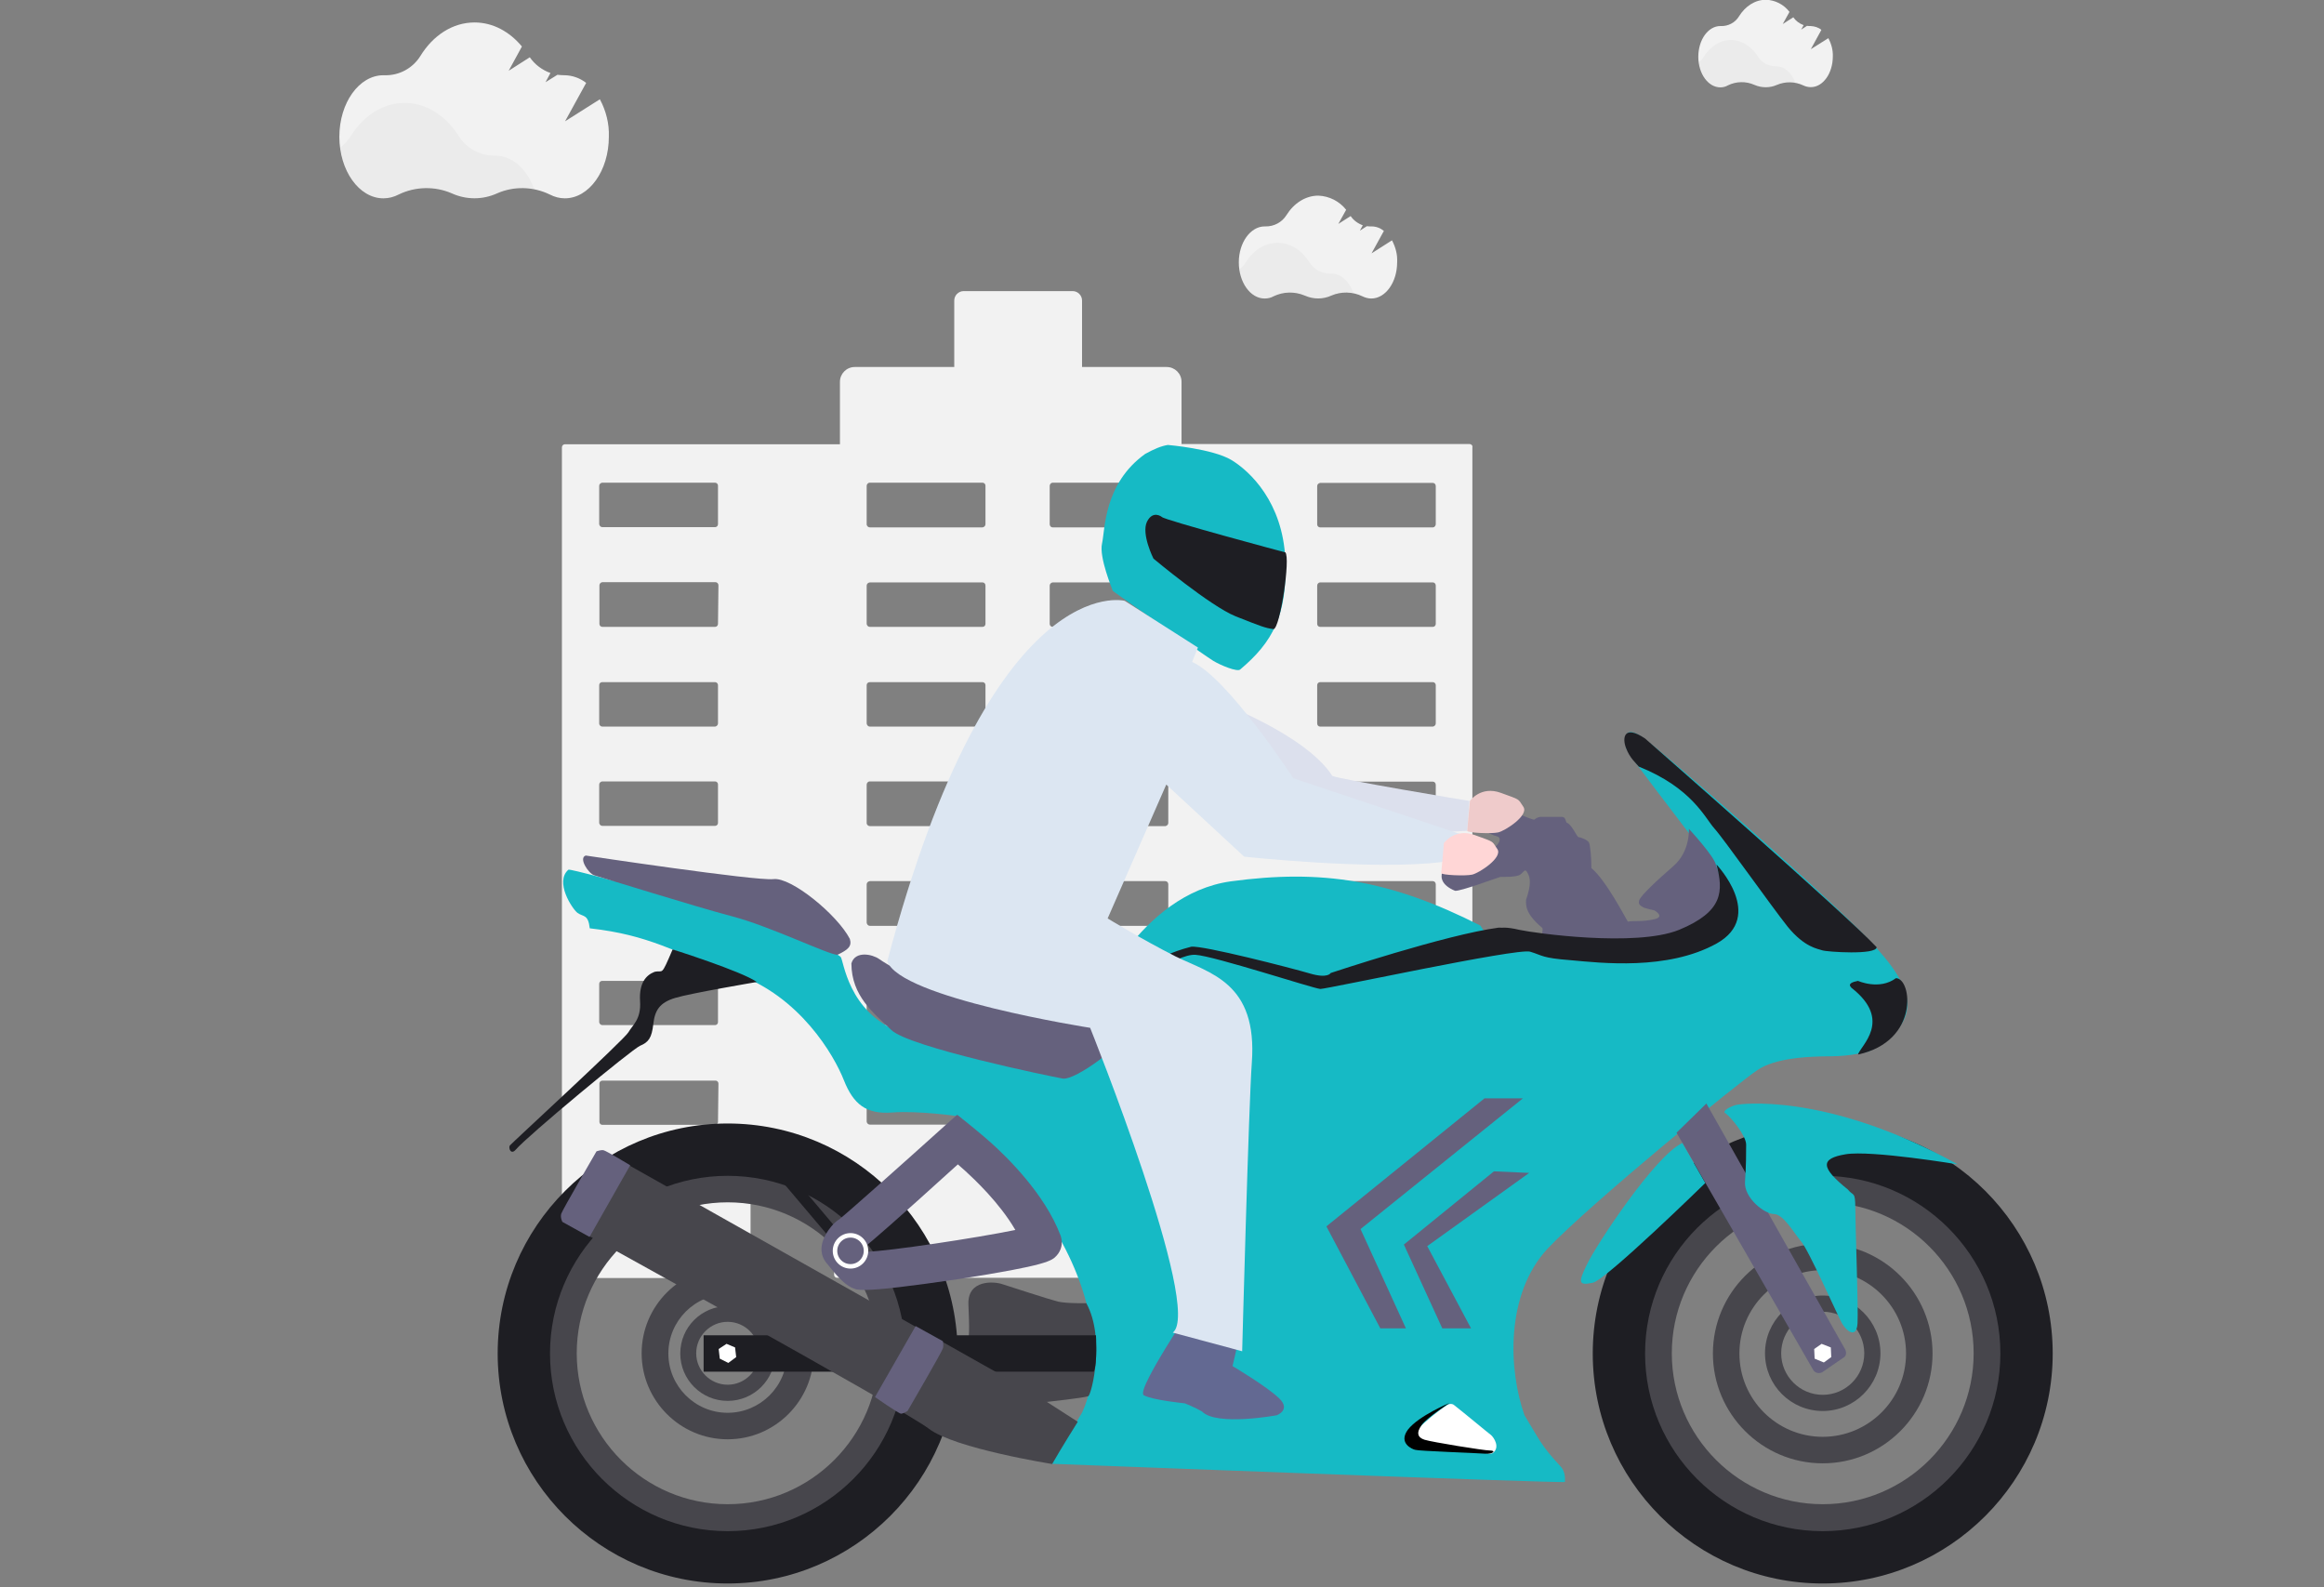<?xml version="1.0" encoding="utf-8"?>
<!-- Generator: Adobe Illustrator 22.0.0, SVG Export Plug-In . SVG Version: 6.00 Build 0)  -->
<svg version="1.1" id="a1a4a747-966c-40c1-8b1e-379ad2323333"
	 xmlns="http://www.w3.org/2000/svg" xmlns:xlink="http://www.w3.org/1999/xlink" x="0px" y="0px" viewBox="0 0 1034.8 706.7"
	 style="enable-background:new 0 0 1034.8 706.7;" xml:space="preserve">
<rect x="0" y="0" width="1034.8" height="706.7" fill="#808080" stroke="none"/>
<style type="text/css">
	.st0{fill:#F2F2F2;}
	.st1{opacity:3.000000e-02;enable-background:new    ;}
	.st2{fill:#16BAC5;}
	.st3{fill:#1E1E23;}
	.st4{opacity:5.000000e-02;enable-background:new    ;}
	.st5{fill:#65617D;}
	.st6{fill:#47464C;}
	.st7{fill:#FFFFFF;}
	.st8{fill:none;stroke:#1E1E23;stroke-width:5;stroke-miterlimit:10;}
	.st9{fill:none;stroke:#FFFFFF;stroke-width:2;stroke-miterlimit:10;}
	.st10{fill:#DCE0ED;}
	.st11{fill:#636992;}
	.st12{fill:#DCE6F2;}
	.st13{fill:#EFCBCB;}
	.st14{fill:#FFD6D6;}
</style>
<title>fast car</title>
<path class="st0" d="M654.5,197.7H526.1V170c0-3.7-3-6.6-6.6-6.6l0,0h-37.7v-29.6c0-2.3-1.9-4.2-4.2-4.2h-48.5
	c-2.3,0-4.2,1.9-4.2,4.2v29.6h-44.3c-3.7,0-6.6,3-6.6,6.6v0v27.8H251.5c-0.7,0-1.3,0.6-1.3,1.4v368.5c0,0.7,0.6,1.3,1.3,1.3h81.3
	c0.7,0,1.4-0.6,1.4-1.3V518c0-0.7,0.6-1.3,1.4-1.3H370c0.7,0,1.3,0.6,1.4,1.3v49.6c0,0.7,0.6,1.3,1.3,1.3h160.7
	c0.7,0,1.3-0.6,1.3-1.3V518c0-0.7,0.6-1.3,1.3-1.3h34.4c0.7,0,1.3,0.6,1.3,1.3v49.6c0,0.7,0.6,1.3,1.3,1.3h81.3
	c0.7,0,1.3-0.6,1.3-1.3V199.1C655.8,198.4,655.2,197.8,654.5,197.7z M319.7,499.5c0,0.7-0.6,1.3-1.3,1.3h0h-50.2
	c-0.7,0-1.3-0.6-1.3-1.3c0,0,0,0,0,0v-17.1c0-0.7,0.6-1.3,1.4-1.3h50.3c0.7,0,1.3,0.6,1.3,1.3L319.7,499.5z M319.7,455.1
	c0,0.7-0.6,1.3-1.3,1.3c0,0,0,0,0,0h-50.2c-0.7,0-1.3-0.6-1.4-1.3c0,0,0,0,0,0V438c0-0.7,0.6-1.3,1.3-1.3c0,0,0,0,0,0h50.3
	c0.7,0,1.3,0.6,1.3,1.3c0,0,0,0,0,0L319.7,455.1z M319.7,410.8c0,0.7-0.6,1.3-1.3,1.4h-50.2c-0.7,0-1.4-0.6-1.4-1.4l0,0v-17.2
	c0-0.7,0.6-1.4,1.4-1.4l0,0h50.3c0.7,0,1.3,0.6,1.3,1.4L319.7,410.8z M319.7,366.4c0,0.7-0.6,1.3-1.3,1.3c0,0,0,0,0,0h-50.2
	c-0.7,0-1.3-0.6-1.4-1.3c0,0,0,0,0,0v-17.1c0-0.7,0.6-1.3,1.3-1.4c0,0,0,0,0,0h50.3c0.7,0,1.3,0.6,1.3,1.3c0,0,0,0,0,0L319.7,366.4z
	 M319.7,322.1c0,0.7-0.6,1.3-1.3,1.4h-50.2c-0.7,0-1.4-0.6-1.4-1.4l0,0V305c0-0.7,0.6-1.3,1.3-1.3c0,0,0,0,0,0h50.3
	c0.7,0,1.3,0.6,1.3,1.3L319.7,322.1z M319.7,277.8c0,0.7-0.6,1.3-1.3,1.3h-50.2c-0.7,0-1.3-0.6-1.3-1.3c0,0,0,0,0,0v-17.2
	c0-0.7,0.6-1.4,1.4-1.4l0,0h50.3c0.7,0,1.3,0.6,1.3,1.4L319.7,277.8z M319.7,233.4c0,0.7-0.6,1.3-1.3,1.3c0,0,0,0,0,0h-50.2
	c-0.7,0-1.3-0.6-1.4-1.3c0,0,0,0,0,0v-17.1c0-0.7,0.6-1.3,1.3-1.4c0,0,0,0,0,0h50.3c0.7,0,1.3,0.6,1.3,1.3c0,0,0,0,0,0L319.7,233.4z
	 M438.8,499.4c0,0.7-0.6,1.3-1.3,1.3c0,0,0,0,0,0h-50.2c-0.7,0-1.3-0.6-1.4-1.3v-17.1c0-0.7,0.6-1.3,1.4-1.3h50.2
	c0.7,0,1.3,0.6,1.3,1.3V499.4z M438.8,455.1c0,0.7-0.6,1.3-1.3,1.3c0,0,0,0,0,0h-50.2c-0.7,0-1.4-0.6-1.4-1.3V438
	c0-0.7,0.6-1.3,1.4-1.3h50.2c0.7,0,1.3,0.6,1.3,1.3c0,0,0,0,0,0V455.1z M438.8,410.8c0,0.7-0.6,1.4-1.3,1.4h-50.2
	c-0.7,0-1.3-0.6-1.4-1.4v-17.1c0-0.7,0.6-1.3,1.4-1.4h50.2c0.7,0,1.3,0.6,1.3,1.4V410.8z M438.8,366.4c0,0.7-0.6,1.3-1.3,1.4
	c0,0,0,0,0,0h-50.2c-0.7,0-1.4-0.6-1.4-1.4l0,0v-17.1c0-0.7,0.6-1.4,1.4-1.4l0,0h50.2c0.7,0,1.3,0.6,1.3,1.3c0,0,0,0,0,0V366.4z
	 M438.8,322.1c0,0.7-0.6,1.4-1.3,1.4h-50.2c-0.7,0-1.3-0.6-1.4-1.4V305c0-0.7,0.6-1.3,1.4-1.3h50.2c0.7,0,1.3,0.6,1.3,1.3
	c0,0,0,0,0,0V322.1z M438.8,277.8c0,0.7-0.6,1.3-1.3,1.3c0,0,0,0,0,0h-50.2c-0.7,0-1.3-0.6-1.4-1.3v-17.1c0-0.7,0.6-1.3,1.4-1.4
	h50.2c0.7,0,1.3,0.6,1.3,1.4V277.8z M438.8,233.4c0,0.7-0.6,1.3-1.3,1.4c0,0,0,0,0,0h-50.2c-0.7,0-1.4-0.6-1.4-1.4l0,0v-17.1
	c0-0.7,0.6-1.4,1.4-1.4l0,0h50.2c0.7,0,1.3,0.6,1.3,1.3c0,0,0,0,0,0V233.4z M520.2,499.4c0,0.7-0.6,1.3-1.3,1.3c0,0,0,0,0,0h-50.2
	c-0.7,0-1.3-0.6-1.3-1.3v-17.1c0-0.7,0.6-1.3,1.3-1.3h50.2c0.7,0,1.3,0.6,1.3,1.3L520.2,499.4z M520.2,455.1c0,0.7-0.6,1.3-1.3,1.3
	c0,0,0,0,0,0h-50.2c-0.7,0-1.3-0.6-1.3-1.3V438c0-0.7,0.6-1.3,1.3-1.3h50.2c0.7,0,1.3,0.6,1.3,1.3c0,0,0,0,0,0L520.2,455.1z
	 M520.2,410.8c0,0.7-0.6,1.4-1.3,1.4h-50.2c-0.7,0-1.3-0.6-1.3-1.4v-17.1c0-0.7,0.6-1.3,1.3-1.4h50.2c0.7,0,1.3,0.6,1.3,1.4
	L520.2,410.8z M520.2,366.4c0,0.7-0.6,1.3-1.3,1.4c0,0,0,0,0,0h-50.2c-0.7,0-1.3-0.6-1.3-1.4v-17.1c0-0.7,0.6-1.4,1.3-1.4h50.2
	c0.7,0,1.3,0.6,1.3,1.3c0,0,0,0,0,0L520.2,366.4z M520.2,322.1c0,0.7-0.6,1.4-1.3,1.4h-50.2c-0.7,0-1.3-0.6-1.3-1.4V305
	c0-0.7,0.6-1.3,1.3-1.3h50.2c0.7,0,1.3,0.6,1.3,1.3c0,0,0,0,0,0L520.2,322.1z M520.2,277.8c0,0.7-0.6,1.3-1.3,1.3c0,0,0,0,0,0h-50.2
	c-0.7,0-1.3-0.6-1.3-1.3v-17.1c0-0.7,0.6-1.3,1.3-1.4h50.2c0.7,0,1.3,0.6,1.3,1.4L520.2,277.8z M520.2,233.4c0,0.7-0.6,1.3-1.3,1.4
	c0,0,0,0,0,0h-50.2c-0.7,0-1.3-0.6-1.3-1.4v-17.1c0-0.7,0.6-1.4,1.3-1.4h50.2c0.7,0,1.3,0.6,1.3,1.3c0,0,0,0,0,0L520.2,233.4z
	 M639.3,499.4c0,0.7-0.6,1.3-1.3,1.3h-50.2c-0.7,0-1.3-0.6-1.3-1.3c0,0,0,0,0,0v-17.1c0-0.7,0.6-1.3,1.3-1.3h50.2
	c0.7,0,1.3,0.6,1.3,1.3V499.4z M639.3,455.1c0,0.7-0.6,1.3-1.3,1.3h-50.2c-0.7,0-1.3-0.6-1.3-1.3c0,0,0,0,0,0V438
	c0-0.7,0.6-1.3,1.3-1.3c0,0,0,0,0,0h50.2c0.7,0,1.3,0.6,1.3,1.3V455.1z M639.3,410.8c0,0.7-0.6,1.3-1.3,1.4h-50.2
	c-0.7,0-1.3-0.6-1.3-1.4v-17.1c0-0.7,0.6-1.4,1.3-1.4h50.2c0.7,0,1.3,0.6,1.3,1.4V410.8z M639.3,366.4c0,0.7-0.6,1.4-1.3,1.4h-50.2
	c-0.7,0-1.3-0.6-1.3-1.3v-17.1c0-0.7,0.6-1.3,1.3-1.4c0,0,0,0,0,0H638c0.7,0,1.3,0.6,1.3,1.4L639.3,366.4z M639.3,322.1
	c0,0.7-0.6,1.3-1.3,1.4h-50.2c-0.7,0-1.3-0.6-1.3-1.4V305c0-0.7,0.6-1.3,1.3-1.3c0,0,0,0,0,0h50.2c0.7,0,1.3,0.6,1.3,1.3V322.1z
	 M639.3,277.8c0,0.7-0.6,1.3-1.3,1.3h-50.2c-0.7,0-1.3-0.6-1.3-1.3c0,0,0,0,0,0v-17.1c0-0.7,0.6-1.4,1.3-1.4h50.2
	c0.7,0,1.3,0.6,1.3,1.4V277.8z M639.3,233.4c0,0.7-0.6,1.4-1.3,1.4h-50.2c-0.7,0-1.3-0.6-1.3-1.3v-17.1c0-0.7,0.6-1.3,1.3-1.4
	c0,0,0,0,0,0H638c0.7,0,1.3,0.6,1.3,1.4L639.3,233.4z"/>
<path class="st0" d="M267.1,44.2l-15.5,9.8l9.4-17.1c-2.7-2.1-6-3.3-9.4-3.4h-0.2c-1.1,0-2.2-0.1-3.2-0.2l-5.3,3.3l2.2-4.1
	c-3.7-1.3-7-3.8-9.2-7l-9.4,6l5.9-10.8c-5.5-6.6-12.9-10.7-21.1-10.7c-9.8,0-18.5,5.8-24.1,14.9c-3.4,5.5-9.5,8.8-16,8.6h-0.5
	c-10.8,0-19.6,12.3-19.6,27.4s8.8,27.4,19.6,27.4c2.4,0,4.7-0.6,6.8-1.7c7.4-3.6,16.1-3.8,23.7-0.5c6.4,2.9,13.7,2.9,20.1,0
	c7.5-3.3,16.1-3.1,23.5,0.5c2.1,1.1,4.4,1.7,6.7,1.7c10.8,0,19.6-12.3,19.6-27.4C271.3,55.1,269.9,49.4,267.1,44.2z"/>
<path class="st1" d="M237.9,84.3c-5.6-1.1-11.5-0.4-16.8,1.8c-6.4,2.9-13.7,2.9-20.1,0c-7.6-3.3-16.2-3.2-23.7,0.5
	c-2.1,1.1-4.4,1.7-6.8,1.7c-9.6,0-17.6-9.7-19.2-22.4c1.9-1.4,3.5-3.2,4.8-5.2c5.6-9.1,14.4-14.9,24.1-14.9s18.4,5.8,24,14.7
	c3.4,5.5,9.5,8.8,16,8.8h0.2C228.1,69.2,234.7,75.3,237.9,84.3z"/>
<path class="st0" d="M814.1,17l-7.8,4.9l4.7-8.6c-1.3-1.1-3-1.6-4.7-1.7h-0.1c-0.5,0-1.1,0-1.6-0.1l-2.6,1.7l1.1-2
	c-1.9-0.7-3.5-1.9-4.6-3.5l-4.7,3l3-5.4c-2.5-3.3-6.4-5.3-10.5-5.4c-4.9,0-9.2,2.9-12,7.4c-1.7,2.8-4.8,4.4-8,4.3h-0.3
	c-5.4,0-9.8,6.1-9.8,13.7c0,7.5,4.4,13.6,9.8,13.6c1.2,0,2.4-0.3,3.4-0.9c3.7-1.8,8-1.9,11.8-0.2c3.2,1.4,6.9,1.4,10,0
	c3.8-1.6,8-1.5,11.7,0.2c1,0.5,2.2,0.8,3.4,0.8c5.4,0,9.8-6.1,9.8-13.7C816.2,22.4,815.5,19.6,814.1,17z"/>
<path class="st1" d="M799.5,37c-2.8-0.5-5.7-0.2-8.4,0.9c-1.6,0.7-3.3,1.1-5,1.1c-1.7,0-3.4-0.4-5-1.1c-3.8-1.7-8.1-1.6-11.8,0.2
	c-1,0.6-2.2,0.8-3.4,0.9c-4.8,0-8.8-4.8-9.6-11.2c1-0.7,1.8-1.6,2.4-2.6c2.8-4.5,7.2-7.4,12-7.4s9.2,2.9,12,7.3
	c1.7,2.8,4.7,4.4,8,4.4h0.1C794.6,29.5,797.9,32.5,799.5,37z"/>
<path class="st0" d="M619.8,107l-9.1,5.8l5.5-10c-1.6-1.3-3.5-2-5.5-2h-0.2c-0.6,0-1.3,0-1.9-0.1l-3.1,2l1.3-2.4
	c-2.2-0.8-4.1-2.2-5.4-4.1l-5.5,3.5l3.5-6.3c-3-3.8-7.5-6.1-12.4-6.3c-5.7,0-10.9,3.4-14.2,8.7c-2,3.2-5.6,5.1-9.4,5h-0.3
	c-6.3,0-11.5,7.2-11.5,16s5.1,16.1,11.5,16.1c1.4,0,2.8-0.3,4-1c4.4-2.1,9.4-2.2,13.9-0.3c3.8,1.7,8.1,1.7,11.8,0
	c4.4-1.9,9.4-1.8,13.8,0.3c1.2,0.6,2.6,1,4,1c6.3,0,11.5-7.2,11.5-16.1C622.3,113.3,621.4,110,619.8,107z"/>
<path class="st1" d="M602.7,130.5c-3.3-0.6-6.7-0.3-9.8,1.1c-3.8,1.7-8.1,1.7-11.8,0c-4.4-2-9.5-1.9-13.9,0.3c-1.2,0.7-2.6,1-4,1
	c-5.6,0-10.3-5.7-11.3-13.1c1.1-0.8,2.1-1.8,2.8-3c3.3-5.3,8.4-8.7,14.2-8.7s10.8,3.4,14.1,8.6c2,3.2,5.5,5.2,9.3,5.1h0.1
	C596.9,121.6,600.8,125.2,602.7,130.5z"/>
<path class="st2" d="M520,198.1c0,0,20,1.7,28.3,6.7c8.3,5,22.8,18.8,24,44c1,25.2-5.7,37.1-20,49.2c-1.2,1.4-9-1.9-12.1-3.8
	c-3.1-1.9-44.4-30.7-44.7-31.1c-0.2-0.7-6.2-15-4.8-21.1c1.4-6.2,0.7-26.6,19.2-39.9C514.1,199.8,517,198.6,520,198.1z"/>
<path class="st3" d="M517.4,230.2c0,0-4-3.3-6.7,2.1c-2.6,5.5,2.9,16.4,2.9,16.4s25.2,21.1,36.6,25.7c11.4,4.5,13.1,5.2,16.9,5.7
	c2.9-0.5,7.6-31.8,5.2-34.2C572.6,246.1,518.1,231.4,517.4,230.2z"/>
<path class="st4" d="M463.3,331.7c0,0,18.1,20.7,14.7,40.6c-3.3,19.7,13.1,35.2,13.1,35.2"/>
<path class="st2" d="M724.2,333.3c0,0-3.3-12.4,7.1-5c10.5,7.4,80.8,69.1,101,90.3c20.2,21.1,24.9,35.6,0,49.4
	c-10.7,2.9-18.1,2.1-23,2.4c-5,0.2-18.8,0.7-26.6,5.9c-8.1,5.2-74.1,59.2-93.4,79.4c-19.2,20.4-17.6,54.4-10.5,74.4
	c6.7,10.9,7.1,13.1,15.9,22.6c2.6,2.6,2.1,6.4,2.1,7.1c0,0.7-228.6-8.1-228.6-8.1l13.5-22.6c0,0,29.9-54.9-54.7-132.1
	c0,0-18.1-2.6-29.7-1.7s-17.3-3.6-21.6-14.5c-4.3-10.9-19.5-37.3-48.2-47.3c-28.8-10-37.8-17.1-64.9-20.2c-0.7-6.4-2.9-5-5.5-6.9
	c-2.4-1.9-10.2-13.8-4-19.2c1.9-0.7,89.1,24,102.4,30.2c13.3,6.2,12.8,4,18.8,8.6c1.4,1.4,3.1,24.5,26.4,33.5
	c23.3,9,62.5,18.3,66.5,18.8c4,0.5,29.7-10.2,31.4-16.2c1.7-5.9-8.6-12.1-12.6-12.4c0.7-2.6,21.4-51.6,62-57.3
	c40.6-5.5,71-0.7,111.2,19.7c1.7,2.9,1.9,2.4,3.6,2.4c1.7,0.2,4.8-1.9,14.7,0.7c10,2.6,47,4.5,54.7,2.4c7.4-2.1,39.2-3.8,32.1-29.2
	C761.5,382,728,340.7,724.2,333.3z"/>
<path class="st5" d="M391.5,427c0,0,34.9,25.2,95.3,22.8c6.4,1.2,12.1,6.7,13.3,10.9c1,3.6-21.1,20.4-26.9,19.5
	c-5.7-1-68.4-14-76.3-21.6c-7.8-7.4-17.8-15.2-17.8-29.7C380.8,423.2,388.4,424.8,391.5,427z"/>
<path class="st5" d="M260.8,380.9c0,0,75.8,11.4,83.6,10.5c7.8-1,28.3,15.7,34,26.6c1,3.3-0.7,4.8-5.5,7.1c-4,0-29.7-12.6-46.8-17.1
	c-17.1-4.5-58.9-17.6-61.5-18.3C262,388.9,257.5,382,260.8,380.9z"/>
<path class="st5" d="M752,369c0,0,0.7,10-6.9,16.6s-14.5,13.1-15.2,15.2c-0.7,2.1,1,2.6,1.7,3.1c0.7,0.5,5,1.4,5,1.4s5.2,2.9-0.2,4
	c-5.5,1.2-8.3,0.5-11.6,1c-0.7-1-9.7-18.5-16.2-23.8c0-4.8-0.5-9.7-1-11.2c-0.5-1.4-4-2.6-4.8-2.6c-0.7-0.2-3.1-5.9-5.2-6.4
	c-0.5-0.7-0.5-2.6-2.1-2.6c-1.7,0-9.3,0-9.7,0c-0.7,0-2.1,0.7-2.6,1.2c-0.5,0.5-15.7-6.2-18.3-7.1c-2.6-1-10.9,1.7-7.1,10
	c1.9,1,5.5,3.8,8.6,4.5s0.2,4.8-1.9,5.5c-2.1,0.7-12.8,3.8-16.6,4.8c-3.8,1-11.4,9.3,0,14c2.6,0.2,17.8-5.5,20.2-6.2
	c1,0,7.1,0.2,8.8-1c1.7-1.2,2.1-3.1,3.3-0.7c1.2,2.1,1.7,5-0.7,11.9c0,2.1-0.7,5.9,7.1,12.4c1,1-1,2.9,1.2,4
	c1.9,1.2,29.7,3.8,36.4,1.9c6.7-1.9,53,0.7,39.9-33.7C763.4,381.3,752,369,752,369z"/>
<path class="st3" d="M764.3,384.9c0,0,21.9,23,0,35.2c-21.9,12.1-51.6,8.6-64.9,7.4c-13.1-1-12.4-2.1-18.1-3.8
	c-5.7-1.7-90.3,16.6-93.4,16.6c-3.1-0.2-47.3-14.7-55.6-15.2c-8.3-0.5-30.9,13.3-32.3,35.4l-2.4-3.6c0,0-3.8-26.1,32.8-35.4
	c5-0.7,44.7,9.5,52.8,11.9c8.1,2.4,9.3-0.2,9.3-0.2s51.3-17.1,74.8-20.2c1.7,0.2,2.9-0.5,9.3,1c6.4,1.4,51.6,7.8,71,0
	C767.4,405.8,767.4,396.8,764.3,384.9z"/>
<path class="st3" d="M732.5,328.8c0,0,90.1,78.9,103.1,92.9c0,3.6-22.3,2.1-24.2,1.4c-1.9-0.7-7.8-1.2-15.4-10.5
	c-7.4-9.3-28.5-39.2-32.6-43.7c-4.3-4.8-10-18.1-33.7-27.6c-1.4-1.7-4-3.8-5.7-8.3C722.3,328.6,723,322.4,732.5,328.8z"/>
<path class="st3" d="M827.3,436.7c0,0,9.5,4.3,16.9-1.2c7.1,0,10.7,28-16.9,34c1-3.8,15.7-15.2-2.9-29.7
	C822.5,437.9,824.9,437.2,827.3,436.7z"/>
<g>
	<path class="st3" d="M811.6,705c-56.5,0-102.4-45.9-102.4-102.4c0-56.5,45.9-102.4,102.4-102.4c56.5,0,102.4,45.9,102.4,102.4
		C914,659,868.1,705,811.6,705z M811.6,523.9c-43.4,0-78.6,35.3-78.6,78.6c0,43.4,35.3,78.7,78.6,78.7c43.4,0,78.7-35.3,78.7-78.7
		C890.2,559.2,855,523.9,811.6,523.9z"/>
</g>
<g>
	<path class="st6" d="M811.6,681.7c-43.6,0-79.1-35.5-79.1-79.1c0-43.6,35.5-79.1,79.1-79.1c43.6,0,79.1,35.5,79.1,79.1
		C890.7,646.2,855.2,681.7,811.6,681.7z M811.6,535.3c-37.1,0-67.2,30.2-67.2,67.2c0,37.1,30.2,67.2,67.2,67.2
		c37.1,0,67.2-30.2,67.2-67.2C878.8,565.5,848.7,535.3,811.6,535.3z"/>
</g>
<g>
	<path class="st6" d="M811.6,651.5c-27,0-48.9-22-48.9-48.9c0-27,22-48.9,48.9-48.9c27,0,48.9,22,48.9,48.9
		C860.5,629.5,838.6,651.5,811.6,651.5z M811.6,565.5c-20.4,0-37.1,16.6-37.1,37.1c0,20.4,16.6,37.1,37.1,37.1
		c20.4,0,37.1-16.6,37.1-37.1C848.7,582.1,832,565.5,811.6,565.5z"/>
</g>
<g>
	<path class="st6" d="M811.6,628.2c-14.2,0-25.7-11.5-25.7-25.7c0-14.2,11.5-25.7,25.7-25.7c14.1,0,25.7,11.5,25.7,25.7
		C837.3,616.7,825.7,628.2,811.6,628.2z M811.6,584c-10.2,0-18.5,8.3-18.5,18.5c0,10.2,8.3,18.5,18.5,18.5
		c10.2,0,18.5-8.3,18.5-18.5C830.1,592.3,821.8,584,811.6,584z"/>
</g>
<path class="st5" d="M759.8,491.3l61.8,109.5c0.7,1.4,0.5,3.1-1,3.8l-9,6.2c-1.4,1-3.6,0.5-4.3-1l-60.8-105.5L759.8,491.3z"/>
<path class="st2" d="M773.8,491.8c0,0,38.7-6.2,97.9,26.6c0,0-38.5-6.4-49.9-4.5c-11.4,1.9-11.2,5.9,1,15.7c2.4,3.1,3.3,0.5,3.3,8.3
	s1.4,44.2,1,51.3c-0.5,7.1-5,3.3-6.9,0c-1.9-3.3-15-33-18.3-36.6c-3.1-3.6-7.8-12.1-12.1-12.1c-4,0-13.3-7.1-12.8-14.3
	c0.5-7.1,0.5-12.8,0.5-16.6c0-4-6.7-12.1-9-13.8C766,494.7,771.4,492.1,773.8,491.8z"/>
<path class="st2" d="M749.1,508.9l10.2,17.8c0,0-44.2,43.2-50.1,44.4c-5.9,1.2-6.9,0.5-2.6-8.1C710.8,554.1,737.2,514.2,749.1,508.9
	z"/>
<polygon class="st7" points="815.4,604.2 815.2,599.9 811.1,598.3 807.8,600.6 808,604.9 812.1,606.6 "/>
<path class="st7" d="M644.6,625.4c1-0.5,2.1-0.5,2.9,0.2c4,3.1,15.4,12.6,16.4,13.3c1.2,1,4.3,5.5,0.7,8.1c-0.5,0.2-1,0.2-1.4,0.2
	c-4.3-0.5-24.7-3.6-27.3-4c-2.6-0.7-8.3-1.9-3.6-7.8C633.6,633.7,640.8,627.7,644.6,625.4z"/>
<path d="M645.5,624.6c0,0-9.7,6.2-12.4,9.7c-2.6,3.6-1.9,5.7,1.2,6.7s26.4,4.8,29.2,4.8s1.4,1.7-2.4,1.4s-29.7-1.2-30.9-1.7
	c-1.2-0.2-7.8-2.9-3.3-9C631.7,630.3,645.5,624.6,645.5,624.6z"/>
<polygon class="st5" points="661,489 678.1,489 605.8,547.2 626,591.4 614.6,591.4 590.6,546 "/>
<polygon class="st5" points="665.2,521.5 680.9,522.2 635.5,554.8 655,591.4 642.2,591.4 625.1,554.1 "/>
<path class="st3" d="M299.5,422.7c0,0,30.7,9.7,37.5,14.5c0,0-29.5,5-36.4,7.1c-6.9,2.1-9,5.5-9.7,11.6c-0.7,6.2-2.1,8.1-5.9,9.7
	c-3.8,1.7-49.9,39.9-55.4,46.3c-2.1,2.4-3.3-0.7-2.6-1.9c1-1.2,50.8-47,52.8-50.4c1.9-3.3,5.7-5.7,5.2-13.8
	c-0.5-8.1,2.6-11.6,6.4-13.1C295.5,431.7,294.1,435.3,299.5,422.7z"/>
<g>
	<path class="st3" d="M324,705c-56.5,0-102.4-45.9-102.4-102.4c0-56.5,45.9-102.4,102.4-102.4s102.4,45.9,102.4,102.4
		C426.4,659,380.5,705,324,705z M324,523.9c-43.4,0-78.6,35.3-78.6,78.6c0,43.4,35.3,78.7,78.6,78.7s78.6-35.3,78.6-78.7
		C402.7,559.2,367.4,523.9,324,523.9z"/>
</g>
<g>
	<path class="st6" d="M324,681.7c-43.6,0-79.1-35.5-79.1-79.1c0-43.6,35.5-79.1,79.1-79.1c43.6,0,79.1,35.5,79.1,79.1
		C403.1,646.2,367.6,681.7,324,681.7z M324,535.3c-37.1,0-67.2,30.2-67.2,67.2c0,37.1,30.2,67.2,67.2,67.2
		c37.1,0,67.2-30.2,67.2-67.2C391.3,565.5,361.1,535.3,324,535.3z"/>
</g>
<g>
	<path class="st6" d="M324,640.8c-21.1,0-38.3-17.2-38.3-38.3c0-21.1,17.2-38.3,38.3-38.3c21.1,0,38.3,17.2,38.3,38.3
		C362.3,623.6,345.1,640.8,324,640.8z M324,576.2c-14.5,0-26.4,11.8-26.4,26.4c0,14.5,11.8,26.4,26.4,26.4
		c14.5,0,26.4-11.8,26.4-26.4C350.4,588,338.6,576.2,324,576.2z"/>
</g>
<g>
	<path class="st6" d="M324,623.7c-11.7,0-21.1-9.5-21.1-21.1c0-11.7,9.5-21.1,21.1-21.1s21.1,9.5,21.1,21.1
		C345.2,614.2,335.7,623.7,324,623.7z M324,588.5c-7.7,0-14,6.3-14,14c0,7.7,6.3,14,14,14s14-6.3,14-14
		C338,594.8,331.7,588.5,324,588.5z"/>
</g>
<path class="st6" d="M483.7,580.2c0,0-8.6,0.2-12.6-0.7c-4-1-21.4-6.7-24.9-7.8c-3.6-1.2-15.4-2.1-15,9s0.7,13.3-1,22.8l35.6,20.7
	c0,0,17.3-1.9,18.8-2.6C486.1,620.6,492.2,595.7,483.7,580.2z"/>
<path class="st3" d="M488,594.5c0,0,0.7,12.8-1,16.2H313.3v-16.2H488z"/>
<polygon class="st7" points="327.8,604.2 327.3,599.9 323.5,598.3 320,600.6 320.5,604.9 324.3,606.8 "/>
<path class="st6" d="M269.8,513l189.4,106.7l20.7,13.3c0,0-7.6,12.1-11.4,18.8c0,0-43.5-6.9-54.9-15.7c-11.4-8.8-162.5-92-162.5-92
	s-1.4-2.6,0-5c1.4-2.4,15-26.4,15-26.4S267.9,512,269.8,513z"/>
<path class="st5" d="M407.7,590.4l12.1,6.7c0,0,0.5,1.9,0,3.3c-0.5,1.7-15.7,27.8-15.7,27.8s-1.9,1.2-2.9,1.2
	c-1,0-11.6-7.4-11.6-7.4L407.7,590.4z"/>
<path class="st5" d="M262.5,550.7l-12.1-6.7c0,0-1-1.9-0.5-3.6c0.5-1.7,15.7-27.8,15.7-27.8s1.9-0.7,3.1-0.5
	c1.2,0.2,11.9,6.7,11.9,6.7L262.5,550.7z"/>
<line class="st8" x1="339.5" y1="511.8" x2="370.8" y2="548.8"/>
<g>
	<path class="st5" d="M384.9,574.3c-1.5,0-2.6-0.1-3.4-0.2l-0.7-0.2c-3.9-1.2-7.2-4.6-12.3-11c-0.3-0.3-0.5-0.6-0.6-0.7l-0.5-0.7
		c-1.4-2-3.1-6.4,0.7-12.6c0.7-1.2,2.7-4.1,5.2-5.8l0.1,0c3.6-2.8,30.9-27.1,47.4-42l5.4-4.8l5.6,4.5c0.2,0.2,5,4,9.6,8.1
		c6.9,6.2,23.8,22.6,30.8,41.1l0.2,0.6c0.9,2.9,0.2,6.1-1.9,8.4c-2.1,2.3-3.9,4.3-43.8,10.5C405.6,572.6,391.6,574.3,384.9,574.3z
		 M387,558.2C387,558.2,387,558.2,387,558.2L387,558.2z M384.5,555.6c0.6,0.7,1.1,1.3,1.5,1.7c10-0.3,48.6-6.1,66.1-9.7
		c-7.1-12.2-18.4-22.7-22.2-26.2c-1.1-1-2.3-2-3.4-3C398.5,543.8,388.4,552.5,384.5,555.6z"/>
</g>
<circle class="st9" cx="378.7" cy="556.9" r="6.9"/>
<path class="st10" d="M542.1,312.4c0,0,39.2,14.5,51.1,33c1.9,1.4,61.1,11.2,61.1,11.2l-1,13.3l-62.7,3.1l-52.8-41.6L542.1,312.4z"
	/>
<path class="st11" d="M537.6,571.7c0,0,11.6,12.4,14.5,11.6c3.1-0.7-3.3,24.9-3.3,24.9s15.2,9,20.7,14.3c5.5,5.2-1,7.6-1,7.6
	s-26.9,5-33.3-1.7c-2.9-1.7-7.6-3.6-7.6-3.6s-14.3-1.4-18.3-3.6C505.1,618.9,537.6,571.7,537.6,571.7z"/>
<path class="st12" d="M500.8,267.5c0,0-59.2-15.4-105.7,160.4c5.2,16.4,90.3,29.7,90.3,29.7s50.4,125.5,36.8,135.7l30.9,8.3
	c0,0,2.9-109.5,4.3-128.5c2.6-35.6-18.5-39.7-34-47.3c-15-7.6-30.2-16.9-30.2-16.9l26.1-59.6l34.7,32.1c0,0,57.3,6.2,87.9,2.4
	c4.5-1.2,10-11.9,10-11.9l-76-25.4c0,0-29.5-45.1-45.1-51.8l2.6-6.4L500.8,267.5z"/>
<path class="st13" d="M654.5,356.6c0,0,4.8-6.9,13.8-3.6c9,3.3,7.4,2.4,10,6.2c2.6,3.8-8.1,10.7-11.2,11.4
	c-3.1,0.7-13.8,0.2-13.8-0.7S654.5,356.6,654.5,356.6z"/>
<path class="st14" d="M642.9,375.4c0,0,4.8-6.9,13.8-3.6c9,3.3,7.4,2.4,10,6.2s-8.1,10.7-11.2,11.4c-3.1,0.7-13.8,0.2-13.8-0.7
	C641.9,387.7,642.9,375.4,642.9,375.4z"/>
</svg>

